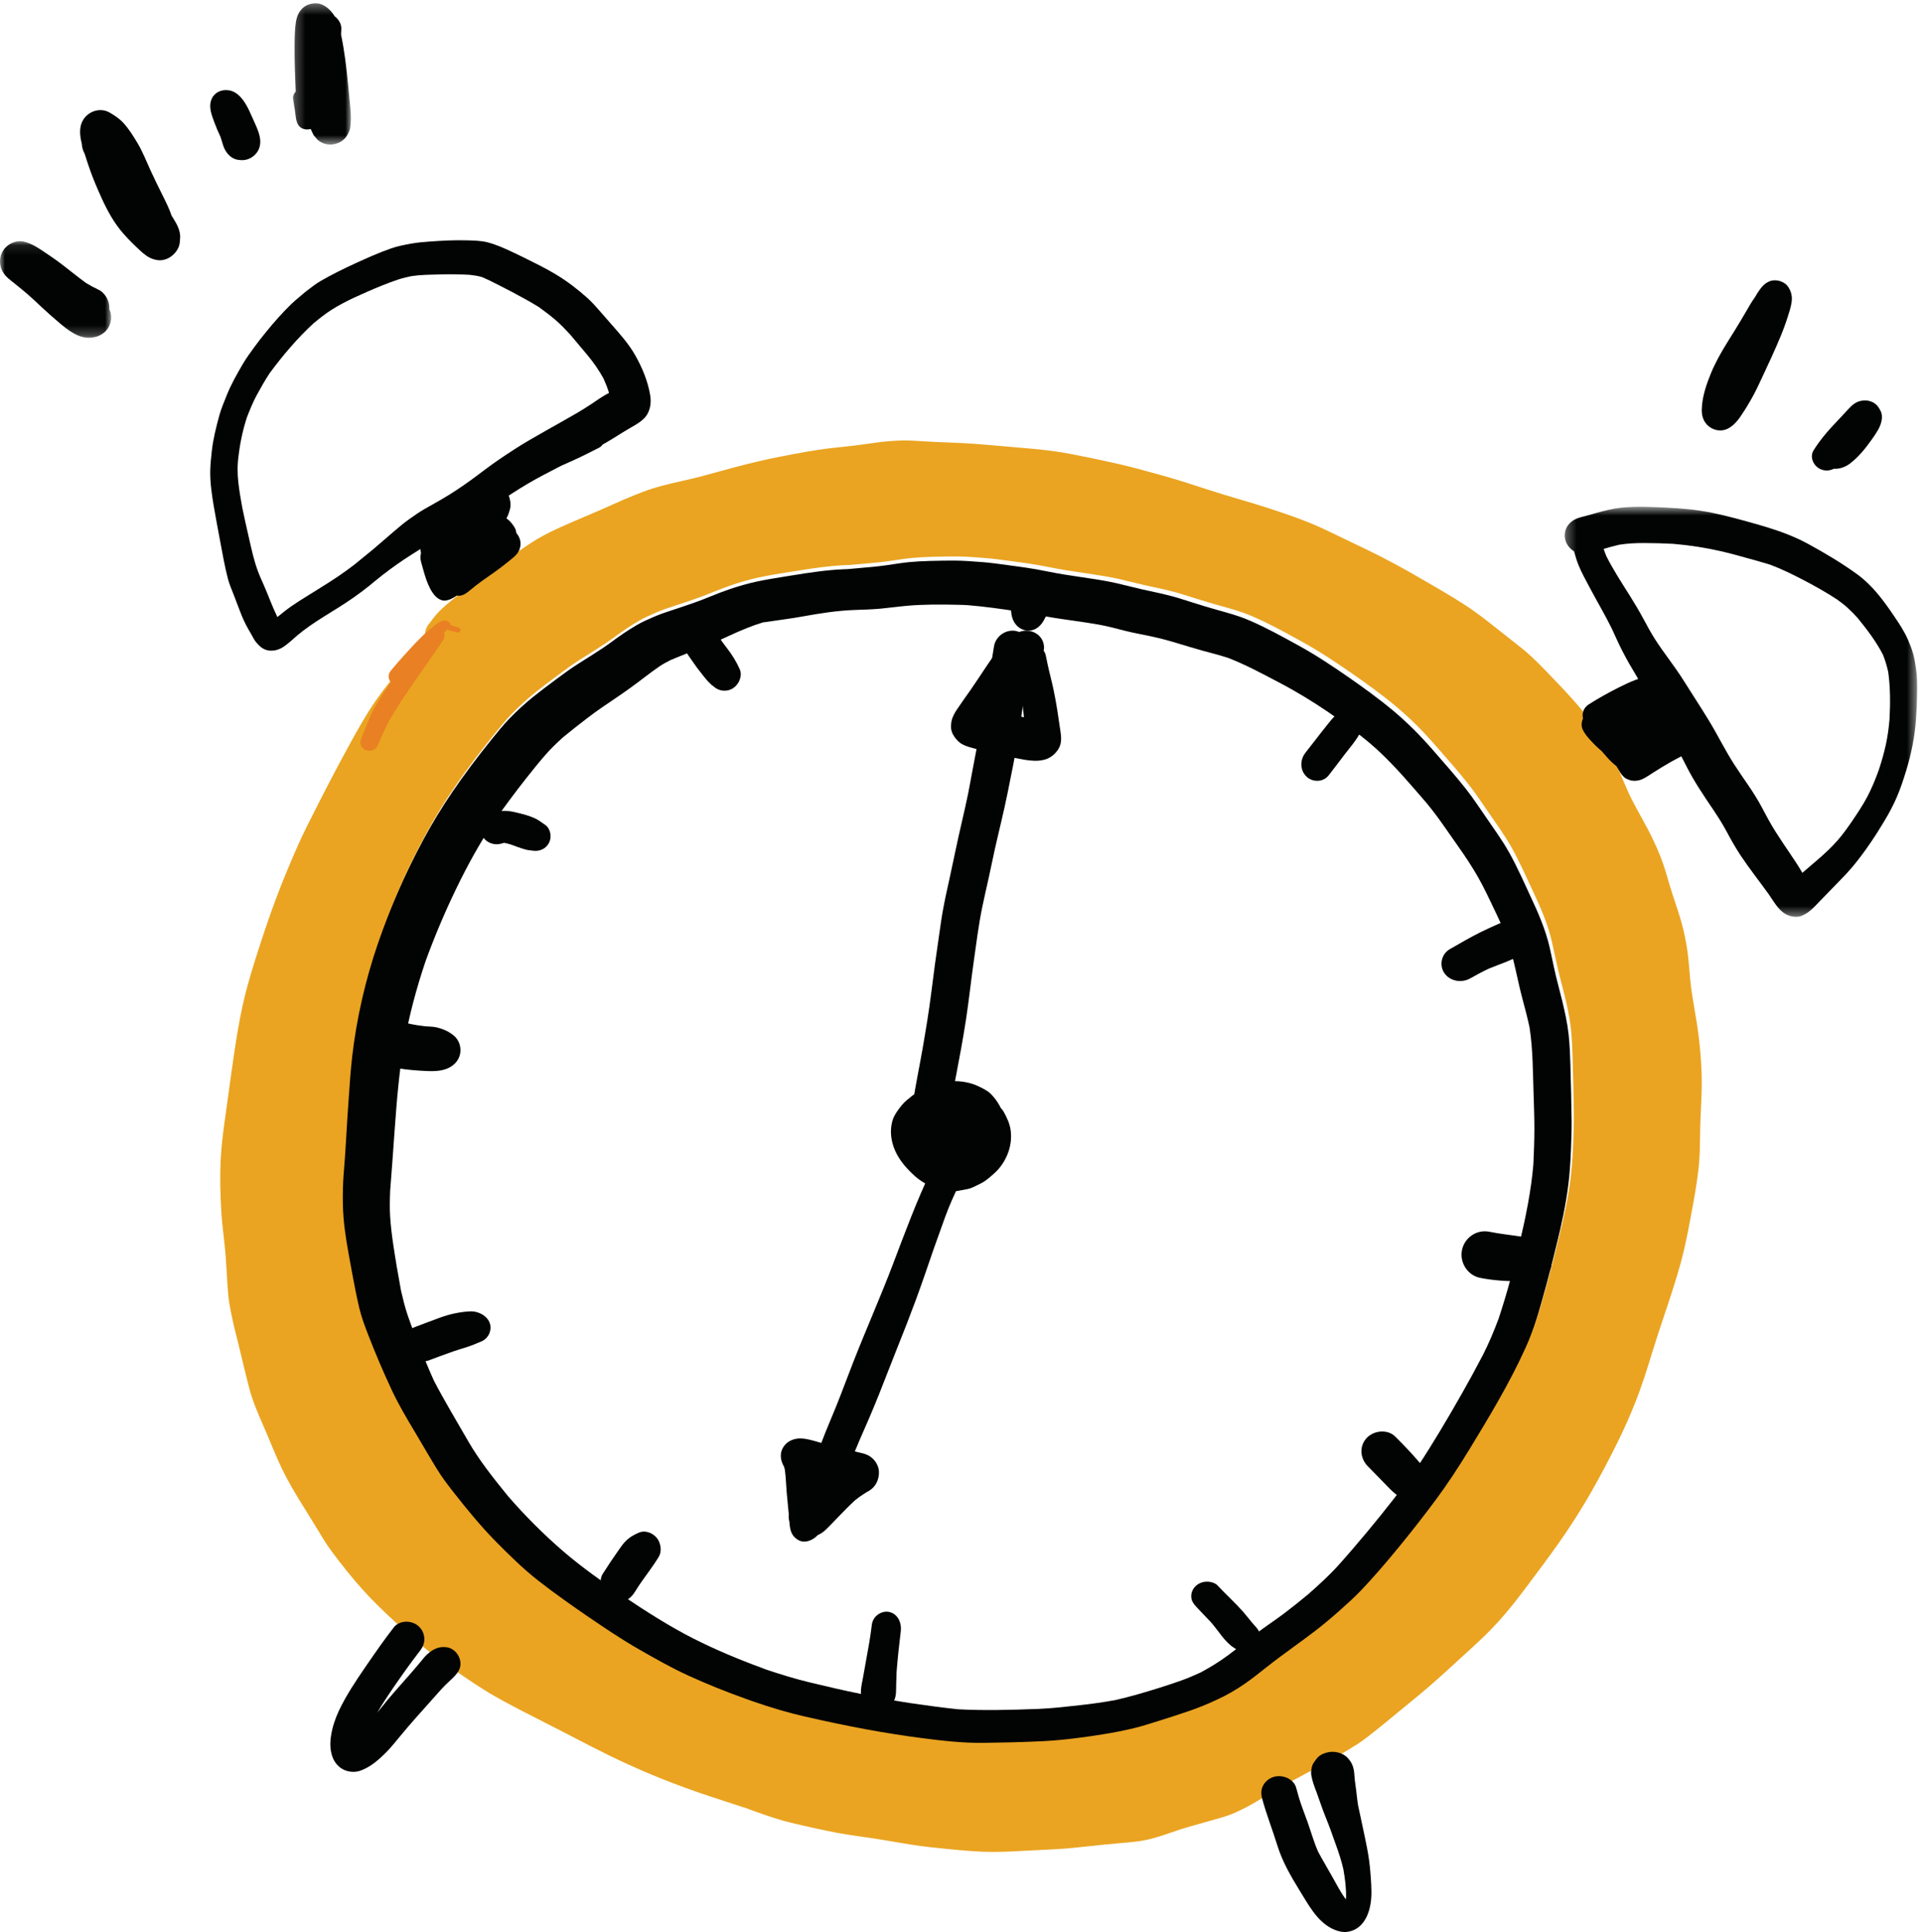 <?xml version="1.0" encoding="UTF-8"?>
<svg width="192px" height="193px" viewBox="0 0 192 193" version="1.1" xmlns="http://www.w3.org/2000/svg" xmlns:xlink="http://www.w3.org/1999/xlink">
    <!-- Generator: sketchtool 58 (101010) - https://sketch.com -->
    <title>D16B58DC-45AB-44AE-9E56-1876E8F1F4B5</title>
    <desc>Created with sketchtool.</desc>
    <defs>
        <polygon id="path-1" points="0.309 0.626 35.512 0.626 35.512 41.588 0.309 41.588"></polygon>
        <polygon id="path-3" points="0 0.093 11.102 0.093 11.102 9.746 0 9.746"></polygon>
        <polygon id="path-5" points="0.267 0.329 6.052 0.329 6.052 14.443 0.267 14.443"></polygon>
    </defs>
    <g id="Grid-Templates" stroke="none" stroke-width="1" fill="none" fill-rule="evenodd">
        <g id="Summer-Heat---Desktop" transform="translate(-528, -1135)">
            <g id="clock" transform="translate(528, 1135)">
                <path d="M69.243,163.671 C66.806,162.43 64.503,160.95 62.236,159.43 C60.215,158.029 58.188,156.616 56.318,155.013 C54.321,153.295 52.462,151.437 50.739,149.446 C49.301,147.676 47.872,145.893 46.737,143.912 C45.594,141.914 44.397,139.953 43.34,137.909 C42.717,136.523 42.147,135.12 41.584,133.71 C41.276,132.939 40.986,132.165 40.721,131.378 C40.452,130.583 40.257,129.776 40.066,128.958 C39.774,127.399 39.509,125.835 39.276,124.268 C39.142,123.366 39.037,122.468 38.976,121.558 C38.917,120.697 38.942,119.837 38.974,118.977 C39.133,116.979 39.276,114.979 39.417,112.978 C39.634,110.045 39.85,107.116 40.374,104.224 C40.878,101.419 41.609,98.695 42.517,96.004 C43.415,93.543 44.431,91.13 45.572,88.779 C46.68,86.48 47.917,84.235 49.326,82.111 C50.362,80.629 51.441,79.174 52.559,77.756 C53.167,76.988 53.776,76.227 54.415,75.488 C54.978,74.838 55.599,74.24 56.235,73.66 C57.023,73.012 57.826,72.383 58.636,71.761 C59.561,71.047 60.525,70.394 61.498,69.742 C62.494,69.075 63.458,68.371 64.411,67.639 C64.876,67.282 65.346,66.937 65.827,66.604 C66.197,66.349 66.592,66.136 66.99,65.937 C68.259,65.396 69.556,64.922 70.83,64.403 C72.117,63.878 73.355,63.234 74.648,62.726 C75.16,62.521 75.678,62.34 76.203,62.179 C77.51,61.977 78.825,61.829 80.127,61.591 C81.881,61.272 83.632,60.993 85.421,60.932 C86.271,60.903 87.121,60.877 87.97,60.802 C88.861,60.719 89.746,60.591 90.638,60.512 C92.308,60.365 94.008,60.379 95.684,60.415 C96.023,60.419 96.361,60.436 96.702,60.455 C98.379,60.596 100.051,60.83 101.717,61.086 C102.626,61.227 103.528,61.404 104.432,61.57 C105.374,61.747 106.32,61.873 107.266,62.009 C108.137,62.133 109.006,62.26 109.871,62.416 C110.727,62.574 111.563,62.807 112.407,63.019 C113.225,63.222 114.059,63.372 114.886,63.547 C115.786,63.737 116.667,63.969 117.547,64.235 C118.412,64.496 119.271,64.763 120.143,65.002 C120.982,65.226 121.825,65.449 122.655,65.708 C124.416,66.389 126.086,67.291 127.756,68.169 C129.462,69.059 131.1,70.059 132.693,71.14 C134.471,72.383 136.259,73.644 137.842,75.135 C139.511,76.706 140.993,78.467 142.494,80.203 C143.153,80.995 143.762,81.822 144.352,82.671 C144.982,83.578 145.623,84.478 146.248,85.389 C146.917,86.373 147.541,87.375 148.09,88.432 C148.586,89.384 149.035,90.368 149.504,91.337 C149.884,92.143 150.254,92.954 150.556,93.798 C150.906,94.768 151.147,95.763 151.378,96.765 C151.61,97.776 151.82,98.791 152.089,99.793 C152.344,100.736 152.591,101.677 152.795,102.627 C153.142,104.875 153.124,107.142 153.203,109.412 C153.242,110.552 153.279,111.691 153.279,112.831 C153.277,113.985 153.23,115.139 153.179,116.293 C152.954,118.966 152.413,121.579 151.8,124.184 C151.201,126.725 150.527,129.265 149.699,131.744 C149.231,132.989 148.723,134.218 148.11,135.402 C147.429,136.711 146.724,138.002 145.995,139.284 C144.611,141.721 143.18,144.134 141.643,146.479 C140.065,148.726 138.355,150.885 136.6,152.996 C135.659,154.12 134.716,155.229 133.739,156.321 C132.798,157.368 131.752,158.319 130.698,159.248 C129.9,159.916 129.09,160.559 128.258,161.191 C127.364,161.864 126.422,162.476 125.529,163.154 C124.591,163.867 123.673,164.61 122.727,165.317 C121.839,165.978 120.911,166.549 119.937,167.072 C119.322,167.352 118.703,167.623 118.067,167.853 C117.321,168.122 116.564,168.37 115.81,168.607 C114.345,169.066 112.877,169.501 111.386,169.836 C110.251,170.041 109.117,170.205 107.972,170.33 C106.56,170.487 105.141,170.656 103.72,170.713 C101.052,170.812 98.365,170.89 95.701,170.75 C94.076,170.578 92.459,170.353 90.846,170.119 C89.195,169.88 87.559,169.521 85.921,169.199 C84.244,168.866 82.585,168.465 80.922,168.071 C79.438,167.717 77.989,167.266 76.543,166.784 C74.053,165.87 71.612,164.871 69.243,163.671 M121.912,61.016 L121.799,60.988 C120.912,60.735 120.03,60.475 119.151,60.195 C118.24,59.9 117.415,59.635 116.552,59.427 C116.026,59.294 115.492,59.181 114.916,59.056 L114.037,58.862 C113.621,58.769 113.205,58.665 112.75,58.552 C112.352,58.45 111.949,58.351 111.543,58.26 C110.759,58.087 109.915,57.934 108.888,57.784 L107.789,57.618 C107.268,57.54 106.745,57.462 106.223,57.379 C105.683,57.292 105.15,57.188 104.613,57.081 C104.228,57.004 103.84,56.928 103.45,56.861 C102.803,56.745 102.147,56.656 101.493,56.565 L101.281,56.536 L100.899,56.487 L100.556,56.436 C99.788,56.334 98.996,56.224 98.217,56.159 C97.118,56.071 96.268,56.011 95.416,56.002 C94.641,55.995 93.864,56.012 93.093,56.031 L92.95,56.033 C92.125,56.055 91.428,56.096 90.755,56.16 C90.241,56.214 89.728,56.288 89.217,56.367 L88.942,56.411 L88.395,56.487 C87.6,56.595 86.785,56.669 85.956,56.737 L85.683,56.763 C85.354,56.791 85.024,56.819 84.69,56.852 C84.574,56.857 84.456,56.857 84.336,56.864 C82.564,56.933 80.818,57.21 79.129,57.48 L78.773,57.536 C77.505,57.737 76.521,57.901 75.535,58.11 C74.692,58.295 73.806,58.546 72.828,58.879 C72.221,59.085 71.625,59.323 71.028,59.56 L70.277,59.861 C69.47,60.175 68.656,60.451 67.822,60.73 L67.304,60.901 C66.638,61.117 65.948,61.343 65.288,61.632 C64.679,61.896 64.128,62.141 63.611,62.442 C63.172,62.693 62.755,62.964 62.335,63.242 C61.982,63.479 61.636,63.727 61.29,63.979 L61.201,64.045 C60.863,64.289 60.523,64.536 60.176,64.767 C59.579,65.164 58.97,65.546 58.312,65.961 L57.738,66.325 C56.973,66.807 56.246,67.347 55.51,67.895 C54.7,68.499 53.971,69.045 53.257,69.618 C52.412,70.302 51.605,71.041 50.857,71.818 C50.251,72.449 49.689,73.145 49.135,73.832 C46.18,77.494 44.011,80.673 42.315,83.833 C40.391,87.407 38.777,91.098 37.513,94.812 C36.244,98.533 35.376,102.354 34.94,106.166 C34.783,107.505 34.693,108.872 34.611,110.077 L34.54,111.07 C34.461,112.187 34.396,113.3 34.33,114.42 L34.215,116.27 L34.157,117.007 L34.149,117.139 C34.091,117.824 34.038,118.526 34.017,119.216 C33.983,120.411 34,121.408 34.077,122.351 C34.205,123.91 34.495,125.483 34.788,127.085 L34.931,127.863 C35.132,128.952 35.371,130.214 35.657,131.427 C35.874,132.322 36.198,133.189 36.567,134.144 C37.276,135.99 38.066,137.843 38.916,139.658 C39.597,141.121 40.439,142.527 41.177,143.768 L41.92,145.029 C42.408,145.87 42.901,146.713 43.41,147.544 C43.928,148.395 44.559,149.215 45.16,149.983 C46.403,151.563 47.755,153.236 49.249,154.764 C50.625,156.159 51.99,157.512 53.499,158.705 C55.238,160.067 56.994,161.3 58.634,162.429 C60.194,163.491 61.809,164.594 63.567,165.601 C65.106,166.49 66.848,167.49 68.607,168.288 C70.356,169.089 72.235,169.849 74.189,170.551 L74.875,170.798 C76.804,171.475 78.527,171.983 80.146,172.35 C82.34,172.856 84.341,173.275 86.264,173.632 C88.232,173.998 90.072,174.29 91.888,174.522 C93.751,174.767 95.918,175.029 98.051,174.997 C99.682,174.973 101.828,174.934 104.001,174.828 C106.124,174.717 108.264,174.408 109.891,174.151 C110.98,173.979 112.037,173.767 113.034,173.526 C113.85,173.324 114.671,173.062 115.467,172.811 L115.545,172.785 L115.858,172.686 C116.776,172.394 117.693,172.103 118.603,171.782 C119.483,171.481 120.375,171.113 121.333,170.668 C122.3,170.224 123.22,169.694 124.137,169.053 C124.819,168.585 125.481,168.056 126.159,167.517 L126.293,167.41 C127.197,166.689 128.143,165.995 129.07,165.319 C129.732,164.832 130.394,164.346 131.047,163.85 C131.844,163.236 132.673,162.548 133.584,161.737 C134.239,161.15 135.057,160.419 135.769,159.669 C136.936,158.434 138.107,157.08 139.577,155.281 C140.85,153.722 142.082,152.136 143.241,150.568 C144.303,149.123 145.383,147.496 146.554,145.571 C148.423,142.489 150.544,138.991 152.177,135.352 C153.03,133.472 153.608,131.481 154.128,129.603 C154.597,127.936 155.067,126.125 155.561,124.067 C155.918,122.62 156.417,120.447 156.677,118.3 C156.791,117.343 156.869,116.332 156.926,115.016 L156.935,114.802 L156.94,114.658 C156.97,113.811 157.004,112.934 157,112.073 C156.98,110.209 156.928,108.311 156.876,106.404 L156.874,106.298 C156.847,105.407 156.809,104.368 156.696,103.307 C156.57,102.171 156.313,101.05 156.085,100.087 C156.005,99.76 155.918,99.429 155.835,99.1 L155.772,98.852 L155.716,98.632 C155.613,98.242 155.513,97.851 155.421,97.456 C155.297,96.931 155.184,96.407 155.073,95.88 C154.992,95.492 154.909,95.104 154.822,94.715 C154.4,92.848 153.632,91.124 152.882,89.523 L152.397,88.471 C151.733,87.039 151.049,85.558 150.183,84.201 C149.771,83.551 149.333,82.92 148.893,82.288 L148.637,81.916 L148.109,81.148 C147.759,80.636 147.409,80.123 147.051,79.624 C146.112,78.332 145.046,77.111 144.018,75.932 L143.241,75.039 C141.894,73.483 140.567,72.16 139.182,71.002 C137.688,69.753 136.086,68.609 134.716,67.655 C133.173,66.587 131.506,65.466 129.765,64.511 L129.488,64.358 C127.972,63.523 126.404,62.661 124.789,61.969 C124.503,61.844 124.213,61.731 123.919,61.629 C123.234,61.389 122.501,61.181 121.912,61.016" id="Fill-1" fill="#020303"></path>
                <path d="M94.457,108.064 C93.965,108.135 93.502,108.225 93.039,108.397 C92.574,108.571 92.128,108.8 91.708,109.052 C91.307,109.295 90.95,109.6 90.593,109.894 C90.236,110.191 89.973,110.522 89.71,110.894 C89.455,111.256 89.246,111.585 89.133,112.017 C88.873,113.004 89.008,114.016 89.419,114.947 C89.854,115.944 90.596,116.768 91.416,117.51 C91.808,117.864 92.268,118.13 92.717,118.407 C93.133,118.664 93.652,118.767 94.117,118.91 C94.256,118.926 94.393,118.939 94.53,118.955 C94.885,119.004 95.241,119.013 95.596,118.981 C95.945,118.921 96.291,118.856 96.635,118.787 C97.102,118.696 97.535,118.428 97.955,118.233 C98.363,118.042 98.749,117.715 99.076,117.431 C99.338,117.206 99.572,116.993 99.791,116.731 C100.671,115.689 101.128,114.314 100.969,112.984 C100.883,112.277 100.627,111.724 100.285,111.099 C100.201,110.941 100.085,110.796 99.957,110.657 C99.93,110.591 99.898,110.525 99.863,110.462 C99.616,110.016 99.336,109.64 98.973,109.268 C98.652,108.944 98.164,108.716 97.747,108.515 C97.561,108.424 97.366,108.347 97.166,108.282 C96.306,107.999 95.339,107.935 94.457,108.064" id="Fill-3" fill="#020303"></path>
                <path d="M101.504,63.037 C100.525,62.83 99.466,63.517 99.296,64.575 C98.653,68.511 98.024,72.45 97.259,76.362 C97.074,77.311 96.913,78.266 96.725,79.215 C96.528,80.19 96.302,81.163 96.079,82.132 C95.64,84.01 95.262,85.895 94.851,87.779 C94.641,88.733 94.424,89.688 94.246,90.65 C94.068,91.578 93.942,92.518 93.807,93.455 C93.53,95.339 93.266,97.226 93.035,99.117 C92.798,101.04 92.476,102.943 92.146,104.849 C91.83,106.665 91.442,108.471 91.175,110.298 C91.039,111.207 90.78,112.378 91.371,113.174 C91.668,113.572 91.994,113.863 92.48,113.965 C93.048,114.087 93.725,113.888 94.101,113.407 C94.763,112.568 94.763,111.389 94.938,110.36 C95.099,109.432 95.3,108.513 95.48,107.593 C95.843,105.703 96.195,103.809 96.491,101.905 C96.784,99.992 96.989,98.059 97.26,96.142 C97.52,94.306 97.747,92.454 98.119,90.639 C98.318,89.664 98.547,88.692 98.763,87.72 C98.969,86.785 99.157,85.847 99.363,84.912 C99.788,83.009 100.271,81.121 100.657,79.204 C101.045,77.271 101.451,75.331 101.754,73.379 C102.052,71.481 102.31,69.576 102.604,67.676 C102.721,66.902 102.845,66.126 102.972,65.354 C103.128,64.385 102.626,63.429 101.753,63.108 C101.672,63.078 101.59,63.056 101.504,63.037" id="Fill-5" fill="#020303"></path>
                <path d="M93.058,116.857 C91.574,119.929 90.4,123.141 89.187,126.327 C87.944,129.589 86.527,132.779 85.254,136.025 C84.677,137.494 84.137,138.976 83.549,140.436 C83.052,141.672 82.513,142.893 82.046,144.143 C81.583,144.009 81.121,143.866 80.648,143.772 C80.328,143.709 79.985,143.669 79.661,143.711 C79.036,143.787 78.466,144.116 78.172,144.699 C77.888,145.262 77.981,145.865 78.261,146.403 C78.281,146.442 78.301,146.479 78.323,146.515 C78.352,146.613 78.378,146.711 78.401,146.811 C78.504,147.536 78.521,148.269 78.579,148.999 C78.639,149.759 78.73,150.521 78.797,151.282 C78.771,151.524 78.788,151.772 78.856,152.02 C78.866,152.15 78.878,152.281 78.894,152.41 C78.966,153.032 79.168,153.502 79.724,153.831 C80.358,154.21 81.136,153.897 81.61,153.428 C81.635,153.403 81.66,153.376 81.685,153.35 C81.836,153.286 81.986,153.206 82.131,153.106 C82.4,152.919 82.659,152.656 82.894,152.417 C83.165,152.138 83.428,151.856 83.697,151.577 C84.263,150.994 84.826,150.41 85.424,149.863 C85.711,149.634 86.005,149.419 86.316,149.222 C86.469,149.121 86.63,149.032 86.789,148.94 C87.477,148.543 87.818,147.822 87.804,147.043 C87.793,146.347 87.32,145.68 86.713,145.374 C86.383,145.205 86.021,145.145 85.668,145.06 C85.578,145.037 85.487,145.013 85.397,144.989 C85.539,144.637 85.683,144.286 85.836,143.939 C86.522,142.374 87.205,140.817 87.833,139.229 C88.454,137.671 89.05,136.103 89.673,134.546 C90.303,132.983 90.915,131.411 91.497,129.832 C92.119,128.15 92.692,126.451 93.274,124.758 C93.65,123.687 94.034,122.618 94.423,121.552 C94.832,120.432 95.32,119.349 95.84,118.275 C96.212,117.504 95.917,116.556 95.151,116.163 C95.092,116.134 95.032,116.108 94.972,116.086 C94.254,115.834 93.401,116.149 93.058,116.857" id="Fill-7" fill="#020303"></path>
                <path d="M100.368,70.55 C100.828,69.762 101.274,68.967 101.749,68.19 C101.791,68.36 101.83,68.53 101.867,68.7 C102.049,69.67 102.2,70.661 102.288,71.654 C101.804,71.535 101.314,71.435 100.824,71.334 C100.552,71.281 100.277,71.227 100.003,71.176 C100.124,70.967 100.245,70.759 100.368,70.55 M104.672,66.452 C104.687,66.522 104.7,66.591 104.713,66.661 C104.699,66.591 104.686,66.522 104.672,66.452 M101.55,63.263 C100.736,63.743 100.122,64.37 99.57,65.101 C99.223,65.563 98.893,66.037 98.571,66.516 C98.036,67.314 97.516,68.122 96.963,68.912 C96.499,69.575 96.019,70.231 95.572,70.91 C95.464,71.076 95.357,71.244 95.272,71.424 C95.067,71.839 95.009,72.128 95,72.58 C94.988,73.163 95.338,73.686 95.756,74.081 C96.144,74.446 96.734,74.614 97.238,74.745 C97.436,74.799 97.636,74.849 97.836,74.898 C98.278,75.004 98.72,75.109 99.165,75.214 C100.01,75.42 100.859,75.618 101.713,75.778 C102.101,75.849 102.489,75.933 102.88,75.965 C103.427,76.014 103.734,76.025 104.265,75.907 C104.899,75.763 105.409,75.342 105.733,74.82 C106.063,74.286 106.028,73.665 105.939,73.081 C105.874,72.66 105.809,72.242 105.749,71.822 C105.611,70.822 105.44,69.828 105.23,68.835 C105.06,68.022 104.834,67.218 104.662,66.401 C104.599,66.077 104.53,65.755 104.458,65.43 C104.424,65.279 104.354,65.139 104.26,65.014 C104.344,64.593 104.269,64.141 104.014,63.767 C103.794,63.442 103.475,63.215 103.118,63.096 C102.613,62.929 102.033,62.977 101.55,63.263" id="Fill-9" fill="#020303"></path>
                <path d="M101.469,59.097 C101.084,59.945 100.833,60.815 101.132,61.743 C101.327,62.36 101.805,62.832 102.406,62.962 C103.184,63.134 103.863,62.702 104.255,61.997 C104.451,61.642 104.639,61.291 104.807,60.914 C105.255,59.927 104.901,58.712 103.983,58.211 C103.911,58.172 103.838,58.138 103.763,58.111 C102.902,57.787 101.88,58.189 101.469,59.097" id="Fill-11" fill="#020303"></path>
                <path d="M43.646,102.639 C43.281,102.547 42.869,102.561 42.495,102.526 C41.625,102.444 40.777,102.25 39.929,102.057 C38.637,101.76 37.305,102.664 37.049,103.851 C36.777,105.109 37.67,106.254 38.962,106.55 C39.962,106.782 40.941,106.89 41.968,106.953 C42.802,107.004 43.743,107.074 44.539,106.795 C45.259,106.541 45.805,106.016 45.959,105.297 C46.103,104.633 45.865,103.87 45.304,103.427 C44.893,103.1 44.524,102.913 44.068,102.762 C43.936,102.72 43.796,102.679 43.646,102.639" id="Fill-13" fill="#020303"></path>
                <path d="M152.294,123.58 C151.117,123.391 149.935,123.281 148.764,123.044 C147.53,122.797 146.296,123.622 146.044,124.884 C145.796,126.135 146.617,127.404 147.851,127.652 C149.207,127.927 150.555,127.995 151.936,127.989 C152.236,127.988 152.537,127.99 152.838,127.999 C153.119,128.007 153.333,127.96 153.628,127.891 C154.252,127.753 154.892,127.102 154.965,126.464 C155.005,126.09 155.044,125.678 154.879,125.324 C154.77,124.983 154.582,124.693 154.322,124.449 C154.309,124.429 154.293,124.413 154.273,124.396 C154.12,124.217 153.889,124.114 153.695,123.98 C153.583,123.906 153.455,123.846 153.321,123.799 C152.992,123.682 152.616,123.63 152.294,123.58" id="Fill-15" fill="#020303"></path>
                <path d="M88.832,161.029 C88.083,160.863 87.2,161.422 87.093,162.303 C86.948,163.515 86.736,164.705 86.512,165.902 C86.402,166.478 86.308,167.058 86.202,167.632 C86.084,168.3 85.872,169.03 86.104,169.693 C86.328,170.334 86.771,170.823 87.399,170.962 C87.695,171.028 87.987,171.007 88.274,170.904 C88.745,170.733 89.012,170.399 89.272,169.957 C89.572,169.457 89.507,168.768 89.527,168.195 C89.541,167.797 89.548,167.396 89.567,166.994 C89.669,165.641 89.822,164.293 89.984,162.946 C90.081,162.142 89.727,161.357 89.03,161.089 C88.967,161.064 88.901,161.045 88.832,161.029" id="Fill-17" fill="#020303"></path>
                <path d="M46.896,131.004 C45.866,131.063 44.907,131.285 43.967,131.623 C43.133,131.923 42.31,132.247 41.48,132.556 C40.937,132.758 40.511,132.981 40.232,133.434 C39.973,133.849 39.929,134.337 40.108,134.778 C40.286,135.221 40.673,135.59 41.181,135.8 C41.64,135.992 42.331,136.084 42.821,135.901 C43.633,135.597 44.444,135.293 45.265,135.005 C45.646,134.87 46.038,134.755 46.424,134.636 C47.001,134.463 47.553,134.235 48.095,134 C48.879,133.66 49.166,132.775 48.907,132.122 C48.714,131.636 48.236,131.253 47.661,131.088 C47.419,131.019 47.159,130.988 46.896,131.004" id="Fill-19" fill="#020303"></path>
                <path d="M63.828,153.101 C63.281,153.337 62.884,153.558 62.459,153.996 C62.21,154.248 62.012,154.548 61.806,154.839 C61.251,155.624 60.714,156.424 60.201,157.238 C59.95,157.637 59.957,158.259 60.096,158.691 C60.246,159.169 60.577,159.57 61.007,159.795 C61.437,160.021 61.945,160.064 62.404,159.905 C62.903,159.734 63.187,159.399 63.465,158.957 C63.595,158.75 63.727,158.544 63.859,158.338 C64.508,157.39 65.22,156.493 65.815,155.505 C66.116,155.006 66.023,154.271 65.729,153.798 C65.532,153.48 65.21,153.226 64.85,153.095 C64.518,152.974 64.154,152.961 63.828,153.101" id="Fill-21" fill="#020303"></path>
                <path d="M120.476,158.003 C120.07,158.026 119.682,158.196 119.406,158.475 C119.127,158.762 118.976,159.15 119.003,159.539 C119.029,159.952 119.236,160.221 119.515,160.525 C119.988,161.036 120.479,161.537 120.959,162.045 C121.345,162.483 121.677,162.95 122.035,163.41 C122.564,164.079 123.315,164.885 124.272,164.987 C124.782,165.039 125.259,164.941 125.618,164.578 C125.94,164.252 126.113,163.7 125.918,163.277 C125.818,163.054 125.712,162.832 125.553,162.64 C125.398,162.452 125.234,162.276 125.073,162.088 C124.765,161.73 124.485,161.352 124.171,160.994 C123.367,160.086 122.453,159.27 121.626,158.378 C121.506,158.246 121.329,158.151 121.137,158.089 C120.917,158.018 120.676,157.99 120.476,158.003" id="Fill-23" fill="#020303"></path>
                <path d="M141.406,149.989 C141.427,149.986 141.446,149.982 141.467,149.981 C141.563,149.965 141.655,149.947 141.743,149.926 C141.63,149.947 141.518,149.97 141.406,149.989 M136.518,143.656 C135.743,144.502 135.878,145.715 136.656,146.494 C137.379,147.216 138.083,147.955 138.794,148.683 C139.16,149.057 139.516,149.351 139.958,149.645 C140.174,149.786 140.507,149.921 140.734,149.959 C141.147,150.032 141.372,149.999 141.743,149.926 C142.064,149.848 142.343,149.715 142.589,149.451 C142.943,149.062 143.042,148.601 142.982,148.12 L143,148.21 C142.992,148.162 142.984,148.114 142.976,148.065 C142.965,147.994 142.951,147.922 142.933,147.849 C142.928,147.827 142.924,147.809 142.918,147.791 C142.924,147.823 142.93,147.856 142.937,147.888 C142.849,147.529 142.702,147.207 142.463,146.896 C142.245,146.616 142.012,146.345 141.781,146.074 C141.023,145.182 140.222,144.349 139.393,143.52 C139.202,143.328 138.972,143.191 138.727,143.106 C137.974,142.848 137.058,143.071 136.518,143.656" id="Fill-25" fill="#020303"></path>
                <path d="M147.343,96.024 C147.218,96.066 147.112,96.156 147.053,96.273 C146.994,96.393 146.984,96.53 147.025,96.657 C147.061,96.768 147.157,96.907 147.274,96.948 C147.406,96.994 147.518,97.023 147.657,96.977 C147.781,96.935 147.888,96.844 147.947,96.726 C148.006,96.607 148.016,96.47 147.975,96.343 C147.939,96.232 147.842,96.093 147.726,96.053 C147.594,96.006 147.481,95.977 147.343,96.024" id="Fill-27" fill="#020303"></path>
                <path d="M151.527,92.046 C151.253,92.017 150.971,91.977 150.696,92.016 C150.339,92.07 150.07,92.133 149.756,92.267 C149.137,92.535 148.524,92.813 147.924,93.11 C146.872,93.631 145.864,94.229 144.847,94.806 C143.975,95.298 143.752,96.435 144.291,97.216 C144.857,98.031 146.006,98.223 146.877,97.734 C147.482,97.392 148.092,97.06 148.723,96.763 C149.283,96.533 149.854,96.328 150.417,96.103 C150.846,95.931 151.268,95.742 151.68,95.532 C152.002,95.368 152.269,95.118 152.523,94.877 C152.98,94.449 153.107,93.752 152.911,93.191 C152.747,92.73 152.322,92.273 151.808,92.106 C151.717,92.076 151.623,92.056 151.527,92.046" id="Fill-29" fill="#020303"></path>
                <path d="M133.726,71.243 C133.332,71.483 133.041,71.848 132.748,72.207 C132.505,72.509 132.262,72.814 132.023,73.117 C131.48,73.812 130.944,74.513 130.398,75.208 C129.85,75.908 129.852,76.94 130.506,77.572 C131.119,78.165 132.179,78.156 132.726,77.456 C133.261,76.778 133.776,76.082 134.299,75.398 C134.825,74.707 135.425,74.043 135.839,73.266 C136.157,72.664 135.982,71.851 135.513,71.399 C135.363,71.254 135.196,71.15 135.02,71.084 C134.6,70.928 134.13,70.993 133.726,71.243" id="Fill-31" fill="#020303"></path>
                <path d="M68.809,62.283 C68.017,62.801 67.738,63.953 68.283,64.758 C68.722,65.408 69.157,66.059 69.622,66.692 C69.832,66.974 70.047,67.25 70.267,67.522 C70.578,67.913 70.886,68.293 71.296,68.578 C71.513,68.778 71.768,68.909 72.058,68.968 C72.465,69.052 72.896,68.97 73.246,68.74 C73.808,68.373 74.19,67.525 73.901,66.866 C73.555,66.081 73.133,65.41 72.611,64.734 C72.131,64.116 71.691,63.466 71.252,62.816 C71.022,62.475 70.697,62.229 70.336,62.102 C69.844,61.927 69.285,61.971 68.809,62.283" id="Fill-33" fill="#020303"></path>
                <path d="M52.232,81.328 C51.913,81.242 51.589,81.169 51.266,81.097 C50.882,81.014 50.481,80.979 50.09,81.012 C49.759,81.039 49.417,81.143 49.097,81.237 C48.262,81.482 47.811,82.441 48.076,83.248 C48.355,84.094 49.261,84.513 50.099,84.268 C50.188,84.241 50.275,84.216 50.363,84.194 C50.596,84.237 50.822,84.302 51.048,84.369 C51.256,84.446 51.465,84.525 51.673,84.6 C51.949,84.699 52.22,84.789 52.501,84.867 C52.735,84.931 52.985,84.944 53.223,84.979 C53.882,85.081 54.53,84.807 54.841,84.2 C54.959,83.96 55.014,83.71 54.997,83.446 C54.978,83.098 54.808,82.655 54.513,82.441 C54.148,82.179 53.792,81.911 53.381,81.72 C53.226,81.652 53.064,81.588 52.899,81.531 C52.679,81.454 52.453,81.388 52.232,81.328" id="Fill-35" fill="#020303"></path>
                <path d="M48.614,48 C47.672,48.019 46.939,48.809 46.235,49.387 C45.51,49.98 44.802,50.587 44.108,51.222 C43.103,52.147 41.915,53.289 42.005,54.856 C42.061,55.885 42.701,56.79 43.57,57.186 C43.886,57.333 44.177,57.534 44.468,57.727 C45.431,58.37 46.761,57.801 47.294,56.807 C47.314,56.794 47.335,56.781 47.356,56.768 C47.731,56.524 48.059,56.136 48.383,55.812 C48.523,55.669 48.657,55.521 48.793,55.372 C49.157,55.128 49.42,54.779 49.67,54.356 C49.675,54.351 49.677,54.343 49.678,54.341 C49.927,53.919 49.991,53.346 49.911,52.81 C49.939,52.768 49.969,52.727 49.998,52.685 C50.101,52.543 50.202,52.4 50.299,52.251 C50.649,51.739 50.761,51.509 50.938,50.895 C51.104,50.325 50.914,49.583 50.625,49.102 C50.349,48.638 49.956,48.32 49.504,48.15 C49.225,48.044 48.924,47.995 48.614,48" id="Fill-37" fill="#020303"></path>
                <path d="M75.112,169.923 L74.426,169.677 C72.473,168.978 70.594,168.219 68.846,167.423 C67.087,166.627 65.344,165.628 63.806,164.747 C62.049,163.742 60.434,162.645 58.873,161.584 C57.234,160.461 55.477,159.234 53.74,157.875 C52.229,156.69 50.868,155.343 49.492,153.951 C47.998,152.431 46.644,150.765 45.403,149.191 C44.801,148.426 44.169,147.607 43.652,146.76 C43.142,145.933 42.65,145.095 42.16,144.258 L41.418,143.002 C40.679,141.765 39.841,140.364 39.157,138.907 C38.309,137.099 37.518,135.252 36.81,133.417 C36.44,132.464 36.116,131.602 35.901,130.708 C35.613,129.5 35.375,128.244 35.175,127.16 L35.033,126.384 C34.738,124.79 34.448,123.223 34.321,121.671 C34.245,120.732 34.227,119.74 34.262,118.55 C34.28,117.862 34.336,117.16 34.391,116.479 L34.402,116.35 L34.459,115.615 L34.575,113.775 C34.64,112.658 34.706,111.547 34.785,110.437 L34.855,109.447 C34.936,108.245 35.027,106.883 35.181,105.551 C35.62,101.754 36.486,97.948 37.755,94.242 C39.018,90.546 40.633,86.867 42.555,83.31 C44.252,80.161 46.42,76.996 49.378,73.349 C49.93,72.664 50.493,71.97 51.098,71.342 C51.847,70.568 52.655,69.831 53.498,69.153 C54.212,68.582 54.94,68.038 55.751,67.435 C56.487,66.889 57.213,66.351 57.978,65.869 L58.553,65.508 C59.209,65.096 59.819,64.714 60.416,64.318 C60.765,64.089 61.103,63.844 61.439,63.601 L61.53,63.535 C61.875,63.284 62.223,63.034 62.575,62.8 C62.995,62.524 63.412,62.252 63.85,62.002 C64.369,61.704 64.916,61.461 65.527,61.196 C66.187,60.908 66.875,60.685 67.541,60.469 L68.059,60.299 C68.893,60.021 69.708,59.745 70.514,59.433 L71.266,59.133 C71.862,58.897 72.459,58.661 73.064,58.456 C74.042,58.125 74.928,57.874 75.773,57.69 C76.756,57.48 77.741,57.316 79.01,57.118 L79.367,57.062 C81.054,56.794 82.8,56.517 84.571,56.449 C84.69,56.442 84.808,56.439 84.928,56.436 C85.26,56.403 85.588,56.375 85.918,56.347 L86.192,56.324 C87.023,56.254 87.835,56.182 88.631,56.074 L89.178,55.996 L89.453,55.955 C89.963,55.877 90.476,55.801 90.991,55.748 C91.663,55.683 92.36,55.643 93.184,55.622 L93.327,55.62 C94.098,55.601 94.875,55.584 95.65,55.59 C96.503,55.599 97.353,55.657 98.449,55.748 C99.23,55.812 100.022,55.92 100.787,56.023 L101.135,56.072 L101.514,56.121 L101.727,56.15 C102.382,56.24 103.036,56.331 103.686,56.444 C104.075,56.511 104.461,56.587 104.849,56.663 C105.384,56.77 105.918,56.873 106.457,56.961 C106.982,57.042 107.502,57.12 108.025,57.199 L109.123,57.364 C110.148,57.516 110.992,57.667 111.777,57.838 C112.181,57.929 112.584,58.029 112.983,58.128 C113.438,58.241 113.854,58.344 114.269,58.437 L115.15,58.631 C115.725,58.756 116.258,58.87 116.785,59 C117.644,59.209 118.47,59.469 119.382,59.765 C120.261,60.044 121.143,60.303 122.032,60.553 L122.143,60.582 C122.732,60.747 123.466,60.953 124.149,61.193 C124.443,61.295 124.733,61.407 125.019,61.531 C126.635,62.219 128.201,63.079 129.717,63.91 L129.994,64.063 C131.735,65.016 133.403,66.132 134.945,67.197 C136.315,68.147 137.917,69.286 139.41,70.53 C140.796,71.684 142.123,72.999 143.468,74.551 L144.244,75.439 C145.275,76.614 146.339,77.829 147.278,79.116 C147.638,79.614 147.987,80.124 148.337,80.634 L148.865,81.4 L149.121,81.771 C149.562,82.4 149.998,83.028 150.41,83.676 C151.275,85.025 151.96,86.5 152.623,87.927 L153.11,88.975 C153.859,90.571 154.626,92.284 155.046,94.147 C155.133,94.534 155.216,94.921 155.298,95.307 C155.41,95.832 155.523,96.354 155.646,96.877 C155.737,97.268 155.838,97.659 155.94,98.05 L155.996,98.267 L156.06,98.513 C156.146,98.842 156.23,99.171 156.31,99.499 C156.539,100.457 156.794,101.572 156.92,102.703 C157.035,103.761 157.073,104.796 157.099,105.683 L157.1,105.787 C157.154,107.688 157.205,109.576 157.224,111.435 C157.229,112.292 157.197,113.165 157.164,114.01 L157.16,114.152 L157.151,114.363 C157.093,115.675 157.017,116.684 156.902,117.635 C156.644,119.774 156.142,121.939 155.787,123.38 C155.293,125.43 154.824,127.233 154.356,128.894 C153.834,130.764 153.255,132.747 152.406,134.62 C150.769,138.245 148.651,141.725 146.781,144.796 C145.611,146.714 144.531,148.334 143.467,149.773 C142.31,151.334 141.077,152.914 139.804,154.468 C138.337,156.261 137.163,157.608 135.997,158.836 C135.286,159.586 134.47,160.312 133.813,160.896 C132.902,161.703 132.072,162.392 131.276,162.999 C130.624,163.495 129.963,163.979 129.3,164.462 C128.373,165.139 127.427,165.827 126.523,166.546 L126.388,166.651 C125.711,167.191 125.049,167.716 124.368,168.186 C123.449,168.823 122.532,169.349 121.563,169.792 C120.606,170.237 119.714,170.6 118.837,170.903 C117.926,171.22 117.008,171.512 116.091,171.802 L115.778,171.902 L115.698,171.927 C114.905,172.178 114.084,172.437 113.264,172.639 C112.268,172.879 111.211,173.088 110.123,173.26 C108.496,173.516 106.357,173.823 104.235,173.934 C102.063,174.042 99.916,174.081 98.286,174.104 C96.152,174.133 93.986,173.875 92.125,173.632 C90.306,173.399 88.467,173.11 86.499,172.746 C84.577,172.39 82.577,171.972 80.382,171.468 C78.764,171.101 77.041,170.596 75.112,169.922 L75.112,169.923 Z M128.541,51.377 C127.475,51.005 126.363,50.644 125.236,50.302 L123.829,49.883 C122.738,49.56 121.647,49.236 120.567,48.881 C118.991,48.365 117.569,47.903 116.115,47.5 L115.744,47.398 C114.397,47.025 113.005,46.638 111.623,46.325 C110.096,45.98 108.526,45.652 106.956,45.349 C105.262,45.024 103.585,44.863 102.314,44.759 C101.657,44.705 101.001,44.647 100.347,44.588 C99.233,44.489 98.12,44.39 97.006,44.313 C96.216,44.261 95.427,44.23 94.636,44.199 C93.876,44.169 93.117,44.139 92.357,44.09 L92.037,44.07 C91.401,44.03 90.745,43.987 90.101,44.003 C89.264,44.028 88.483,44.089 87.711,44.191 L86.787,44.319 C86.34,44.382 85.892,44.445 85.443,44.5 C84.975,44.557 84.506,44.607 84.037,44.657 L83.099,44.758 C81.358,44.953 79.615,45.292 77.927,45.621 C76.549,45.887 75.071,46.232 73.257,46.713 C72.756,46.846 72.257,46.984 71.757,47.123 C70.792,47.392 69.793,47.669 68.796,47.894 L68.281,48.012 C66.928,48.318 65.529,48.635 64.207,49.14 C62.854,49.654 61.512,50.254 60.213,50.836 C59.565,51.125 58.919,51.399 58.272,51.673 C57.551,51.98 56.828,52.286 56.115,52.608 C55.373,52.943 54.506,53.351 53.697,53.832 C53.162,54.147 52.641,54.502 52.135,54.847 L51.823,55.06 C50.798,55.748 49.786,56.487 48.807,57.201 L48.026,57.77 C46.737,58.705 45.409,59.668 44.204,60.756 C43.756,61.161 43.357,61.625 42.908,62.261 L42.893,62.279 C42.69,62.504 42.557,62.767 42.495,63.061 C42.429,63.403 42.469,63.752 42.611,64.069 C41.785,64.857 41.055,65.622 40.38,66.396 C39.242,67.701 38.302,68.891 37.507,70.036 C36.589,71.362 35.793,72.779 34.992,74.236 C34.202,75.672 33.491,77.004 32.815,78.311 C32.087,79.723 31.362,81.14 30.65,82.565 C29.951,83.958 29.335,85.418 28.74,86.83 C27.641,89.441 26.631,92.26 25.461,95.982 C24.896,97.781 24.513,99.18 24.221,100.517 C23.86,102.186 23.595,103.86 23.385,105.277 C23.198,106.528 23.026,107.783 22.855,109.039 L22.716,110.052 L22.57,111.091 C22.394,112.338 22.212,113.628 22.108,114.906 C21.988,116.362 21.969,117.916 22.046,119.796 C22.082,120.597 22.12,121.38 22.197,122.152 C22.241,122.593 22.291,123.035 22.341,123.478 C22.383,123.856 22.426,124.235 22.465,124.614 C22.552,125.466 22.603,126.335 22.652,127.177 C22.692,127.881 22.734,128.587 22.795,129.291 C22.863,130.079 23.028,130.872 23.189,131.637 L23.244,131.904 C23.358,132.447 23.494,132.985 23.631,133.523 L23.776,134.093 C23.925,134.694 24.069,135.295 24.213,135.899 C24.442,136.856 24.67,137.814 24.923,138.765 C25.254,140.002 25.775,141.203 26.28,142.363 L26.631,143.175 L27.035,144.14 C27.524,145.309 28.028,146.518 28.634,147.646 C29.283,148.863 30.025,150.052 30.743,151.201 L31.164,151.878 L31.652,152.679 C31.897,153.081 32.14,153.482 32.388,153.882 C32.822,154.582 33.323,155.235 33.807,155.868 C34.896,157.287 35.933,158.511 36.979,159.607 C38.085,160.762 39.289,161.862 40.428,162.892 C41.556,163.912 42.781,164.985 44.093,165.911 C45.463,166.878 46.881,167.878 48.325,168.785 C49.653,169.619 51.093,170.364 52.364,171.022 C53.056,171.38 53.749,171.733 54.442,172.085 C55.135,172.438 55.827,172.791 56.519,173.149 L56.881,173.337 C58.185,174.016 59.489,174.693 60.81,175.342 C63.569,176.697 66.514,177.923 69.563,178.987 L69.645,179.016 C70.565,179.337 71.493,179.638 72.42,179.938 C73.114,180.162 73.809,180.387 74.5,180.621 L74.373,180.563 L75.18,180.867 L76.147,181.208 C77.001,181.506 78.014,181.845 79.059,182.094 C80.864,182.527 82.351,182.849 83.741,183.111 C84.583,183.266 85.433,183.387 86.282,183.508 C86.985,183.609 87.688,183.709 88.387,183.83 L89.08,183.948 C90.351,184.166 91.665,184.393 92.977,184.533 L93.401,184.577 C94.965,184.741 96.583,184.911 98.179,184.98 C99.518,185.036 100.88,184.964 102.198,184.894 L102.894,184.858 L103.713,184.819 C104.978,184.759 106.285,184.699 107.566,184.558 L107.892,184.523 C109.313,184.37 110.728,184.218 112.154,184.097 C113.059,184.021 113.92,183.949 114.742,183.749 C115.429,183.58 116.157,183.357 117.03,183.047 C118.115,182.662 119.239,182.349 120.325,182.046 L121.302,181.773 C122.055,181.56 122.794,181.352 123.474,181.036 C124.3,180.656 125.009,180.28 125.647,179.887 C127.092,179.001 128.408,178.25 129.673,177.587 C130.759,177.019 131.828,176.42 132.898,175.823 L133.734,175.357 C134.355,175.005 134.99,174.623 135.619,174.218 C136.21,173.836 136.769,173.391 137.311,172.96 L137.437,172.86 C138.126,172.312 138.803,171.752 139.482,171.191 C139.982,170.777 140.485,170.362 140.99,169.952 C142.185,168.988 143.374,167.96 144.627,166.809 C145.03,166.439 145.435,166.07 145.839,165.701 C146.61,165.002 147.379,164.301 148.132,163.584 C149.188,162.58 150.225,161.434 151.215,160.179 C152.059,159.111 152.882,158.002 153.679,156.93 L154.114,156.346 C155.257,154.806 156.156,153.529 156.943,152.329 C158.456,150.027 159.911,147.45 161.518,144.219 C162.216,142.825 162.846,141.403 163.446,139.875 C164.054,138.316 164.553,136.725 165.05,135.096 C165.426,133.864 165.836,132.642 166.244,131.419 C166.823,129.686 167.421,127.893 167.916,126.098 C168.322,124.608 168.614,123.091 168.879,121.666 L168.922,121.428 C169.206,119.912 169.498,118.347 169.673,116.786 C169.798,115.693 169.814,114.576 169.831,113.497 C169.839,112.958 169.846,112.419 169.868,111.88 C169.882,111.517 169.899,111.152 169.916,110.788 C169.971,109.591 170.03,108.355 169.982,107.135 C169.92,105.509 169.769,103.915 169.536,102.397 C169.463,101.926 169.382,101.454 169.301,100.983 C169.129,99.967 168.948,98.915 168.848,97.87 L168.771,96.999 C168.729,96.505 168.687,96.01 168.631,95.516 C168.54,94.7 168.382,93.827 168.153,92.848 C167.931,91.905 167.619,90.968 167.317,90.064 C167.126,89.487 166.934,88.913 166.763,88.333 L166.617,87.831 C166.47,87.326 166.325,86.821 166.152,86.325 C165.91,85.635 165.618,84.921 165.257,84.14 C164.847,83.244 164.365,82.37 163.9,81.523 C163.585,80.953 163.271,80.382 162.976,79.801 L162.849,79.542 L162.721,79.278 C162.437,78.646 162.167,78.007 161.896,77.365 L161.793,77.122 C161.463,76.332 161.104,75.497 160.664,74.726 C159.911,73.404 158.993,72.099 157.86,70.739 C156.963,69.662 155.98,68.637 155.029,67.647 L154.577,67.176 C153.928,66.498 153.41,65.985 152.9,65.513 C152.331,64.988 151.706,64.502 151.102,64.031 C150.623,63.659 150.203,63.325 149.784,62.991 C148.978,62.349 148.144,61.685 147.29,61.079 C145.993,60.16 144.599,59.345 143.25,58.557 L143.015,58.419 C141.792,57.703 140.346,56.866 138.887,56.097 C137.529,55.377 136.175,54.721 134.56,53.957 L133.619,53.505 C132.547,52.986 131.437,52.451 130.298,52.018 C129.716,51.793 129.13,51.582 128.541,51.377 L128.541,51.377 Z" id="Fill-39" fill="#EAA421"></path>
                <path d="M44.632,62.03 C44.492,62 44.331,61.982 44.189,62.027 C43.996,62.086 43.836,62.179 43.671,62.291 C43.365,62.503 43.082,62.745 42.8,62.984 C42.316,63.39 41.881,63.85 41.443,64.301 C41.024,64.736 40.625,65.184 40.219,65.63 C39.82,66.076 39.431,66.524 39.054,66.983 C38.9,67.173 38.804,67.376 38.821,67.623 C38.833,67.815 38.914,68 39.047,68.146 C38.786,68.513 38.532,68.883 38.29,69.263 C37.835,69.975 37.382,70.697 37.037,71.466 C36.699,72.223 36.394,72.99 36.096,73.759 C36.069,73.832 36.042,73.905 36.017,73.974 C35.986,74.125 35.998,74.269 36.045,74.412 C36.12,74.627 36.28,74.807 36.492,74.911 C36.703,75.01 36.952,75.027 37.176,74.959 C37.387,74.892 37.607,74.734 37.694,74.531 C37.911,74.041 38.13,73.553 38.353,73.065 C38.423,72.913 38.493,72.758 38.568,72.608 C38.667,72.412 38.756,72.207 38.865,72.017 C39.297,71.286 39.737,70.559 40.208,69.85 C41.174,68.395 42.18,66.963 43.184,65.535 C43.383,65.252 43.579,64.968 43.775,64.684 C43.855,64.57 43.934,64.453 44.012,64.335 C44.119,64.174 44.236,64.011 44.318,63.836 C44.389,63.707 44.416,63.565 44.409,63.416 C44.404,63.344 44.388,63.265 44.36,63.187 C44.453,63.099 44.547,63.012 44.642,62.925 C44.653,62.919 44.662,62.911 44.672,62.904 C44.807,62.953 44.948,62.987 45.09,63.022 C45.286,63.074 45.484,63.131 45.679,63.186 C45.819,63.227 45.969,63.113 45.994,62.988 C46.025,62.841 45.925,62.727 45.787,62.686 C45.638,62.643 45.489,62.599 45.341,62.554 C45.228,62.512 45.121,62.471 45.016,62.415 C45.008,62.36 44.99,62.305 44.954,62.252 C44.89,62.156 44.794,62.082 44.679,62.044 C44.664,62.039 44.649,62.034 44.632,62.03" id="Fill-41" fill="#E98023"></path>
                <path d="M45.589,56.262 C45.651,56.204 45.714,56.146 45.777,56.087 C45.795,56.07 45.814,56.053 45.831,56.036 C45.751,56.112 45.67,56.186 45.589,56.262 M46.421,50.944 C46.239,51.343 46.209,51.813 46.334,52.237 C46.418,52.522 46.6,52.847 46.836,53.056 C46.925,53.151 47.027,53.239 47.12,53.33 C47.228,53.439 47.337,53.548 47.445,53.659 C47.461,53.691 47.478,53.725 47.496,53.756 C47.603,53.934 47.723,54.103 47.857,54.258 C47.161,54.863 46.457,55.459 45.777,56.087 C45.683,56.175 45.586,56.268 45.489,56.365 C45.231,56.561 44.972,56.755 44.712,56.949 C44.695,56.96 44.679,56.973 44.661,56.985 C44.651,56.97 44.642,56.954 44.632,56.938 C44.685,56.681 44.616,56.397 44.43,56.209 C44.286,56.061 44.141,55.916 44.001,55.767 C43.98,55.728 43.96,55.688 43.94,55.65 C43.786,55.35 43.635,55.038 43.379,54.838 C43.344,54.809 43.307,54.784 43.268,54.762 C42.852,54.526 42.305,54.714 42.099,55.186 C41.921,55.602 42.015,55.978 42.132,56.385 C42.204,56.638 42.274,56.888 42.345,57.14 C42.505,57.701 42.69,58.255 42.953,58.767 C43.107,59.069 43.305,59.37 43.536,59.597 C43.788,59.841 44.174,60.047 44.521,59.991 C44.85,59.938 45.049,59.851 45.345,59.679 C45.445,59.623 45.542,59.562 45.637,59.498 C45.719,59.506 45.801,59.511 45.884,59.514 C46.124,59.499 46.339,59.404 46.548,59.272 C46.666,59.195 46.78,59.105 46.892,59.014 C47.1,58.844 47.305,58.673 47.515,58.509 C47.947,58.172 48.391,57.859 48.838,57.548 C49.282,57.236 49.733,56.925 50.165,56.588 C50.395,56.413 50.623,56.232 50.846,56.05 C51.117,55.827 51.428,55.597 51.651,55.317 C51.959,54.937 52.094,54.355 51.929,53.866 C51.927,53.861 51.928,53.858 51.927,53.849 C51.853,53.631 51.735,53.428 51.586,53.26 C51.573,53.182 51.558,53.101 51.54,53.017 C51.479,52.732 51.264,52.474 51.103,52.261 C50.978,52.101 50.843,51.974 50.689,51.855 C50.364,51.605 50.039,51.367 49.699,51.146 C49.539,51.044 49.38,50.943 49.223,50.837 C48.991,50.595 48.745,50.371 48.476,50.194 C48.404,50.148 48.329,50.11 48.254,50.08 C47.567,49.815 46.744,50.235 46.421,50.944" id="Fill-43" fill="#020303"></path>
                <path d="M165.429,67.086 C165.248,67.153 165.077,67.246 164.909,67.341 C164.853,67.373 164.797,67.405 164.741,67.437 C164.321,67.603 163.884,67.732 163.459,67.889 C162.847,68.117 162.253,68.402 161.671,68.693 C160.649,69.211 159.638,69.769 158.678,70.389 C158.209,70.693 158.001,71.26 158.139,71.771 C157.994,72.082 157.944,72.49 158.08,72.813 C158.278,73.293 158.615,73.659 158.966,74.042 C159.2,74.3 159.451,74.546 159.711,74.78 C159.812,74.87 159.916,74.961 160.018,75.051 C160.198,75.261 160.378,75.471 160.564,75.677 C160.819,75.959 161.125,76.269 161.466,76.525 C161.536,76.628 161.601,76.734 161.664,76.843 C161.721,76.943 161.773,77.042 161.835,77.138 C161.993,77.394 162.267,77.732 162.572,77.839 C162.716,77.891 162.857,77.963 163.014,77.979 C163.382,78.013 163.412,78.01 163.771,77.933 C163.982,77.887 164.178,77.781 164.366,77.676 C164.599,77.545 164.821,77.391 165.046,77.245 C165.671,76.843 166.309,76.455 166.956,76.086 C167.585,75.733 168.258,75.431 168.847,75.024 C169.349,74.677 169.765,74.267 169.94,73.68 C170.091,73.17 169.934,72.633 169.732,72.159 C169.416,71.415 169.073,70.669 168.678,69.962 C168.322,69.32 167.918,68.709 167.56,68.073 C167.355,67.709 167.056,67.292 166.644,67.148 C166.632,67.144 166.621,67.14 166.611,67.136 C166.21,67.001 165.839,66.936 165.429,67.086" id="Fill-45" fill="#020303"></path>
                <g id="Group-49" transform="translate(156, 50)">
                    <mask id="mask-2" fill="white">
                        <use xlink:href="#path-1"></use>
                    </mask>
                    <g id="Clip-48"></g>
                    <path d="M25.842,35.655 C25.792,35.698 25.741,35.741 25.689,35.784 C25.741,35.74 25.792,35.697 25.842,35.655 M16.068,5.098 C16.858,5.283 17.641,5.504 18.427,5.722 C19.229,5.942 20.029,6.159 20.825,6.408 C21.97,6.837 23.056,7.371 24.145,7.936 C25.301,8.539 26.43,9.173 27.519,9.888 C27.884,10.155 28.248,10.424 28.585,10.733 C28.933,11.049 29.258,11.383 29.571,11.733 C30.505,12.885 31.419,14.078 32.099,15.401 C32.326,15.973 32.498,16.541 32.627,17.14 C32.842,18.708 32.841,20.282 32.755,21.859 C32.681,22.738 32.563,23.602 32.371,24.468 C32.188,25.291 31.952,26.104 31.688,26.906 C31.349,27.845 30.979,28.76 30.51,29.641 C30.07,30.464 29.544,31.244 29.024,32.017 C28.572,32.673 28.111,33.328 27.584,33.93 C26.987,34.613 26.334,35.228 25.649,35.819 C25.111,36.274 24.58,36.734 24.048,37.192 C24.012,37.129 23.975,37.067 23.938,37.004 C23.569,36.377 23.154,35.774 22.75,35.168 C22.283,34.475 21.811,33.782 21.365,33.076 C20.864,32.284 20.428,31.463 19.992,30.636 C19.204,29.135 18.162,27.798 17.25,26.376 C16.342,24.968 15.607,23.456 14.737,22.022 C13.901,20.648 13.014,19.304 12.159,17.939 C11.276,16.535 10.226,15.256 9.333,13.862 C8.905,13.192 8.531,12.489 8.153,11.79 C7.741,11.026 7.298,10.284 6.839,9.55 C6.021,8.25 5.172,6.955 4.479,5.584 C4.374,5.336 4.282,5.086 4.198,4.833 C4.71,4.688 5.221,4.536 5.736,4.419 C6.589,4.281 7.439,4.244 8.304,4.248 C9.257,4.254 10.207,4.274 11.158,4.328 C12.817,4.468 14.445,4.722 16.068,5.098 M19.532,2.378 C18.067,1.962 16.605,1.555 15.116,1.244 C13.564,0.919 11.962,0.779 10.38,0.705 C8.906,0.636 7.409,0.562 5.94,0.718 C5.112,0.808 4.292,1.012 3.491,1.236 C3.196,1.319 2.898,1.405 2.6,1.487 C2.247,1.583 1.878,1.661 1.536,1.792 C0.784,2.087 0.262,2.765 0.312,3.599 C0.349,4.198 0.721,4.767 1.237,5.068 C1.369,5.56 1.519,6.047 1.716,6.522 C2.024,7.263 2.42,7.967 2.794,8.676 C3.517,10.041 4.31,11.374 4.996,12.761 C5.359,13.543 5.706,14.337 6.103,15.102 C6.527,15.932 6.996,16.73 7.477,17.529 C8.37,19.008 9.156,20.547 10.011,22.046 C10.866,23.54 11.709,25.031 12.48,26.569 C13.263,28.122 14.234,29.533 15.203,30.971 C15.663,31.657 16.1,32.353 16.491,33.083 C16.93,33.907 17.386,34.712 17.905,35.492 C18.77,36.789 19.736,38.012 20.647,39.274 C21.157,39.985 21.63,40.924 22.426,41.342 C22.87,41.571 23.514,41.689 23.993,41.48 C24.445,41.283 24.645,41.129 25.017,40.806 C25.265,40.588 25.487,40.33 25.721,40.093 C26.322,39.48 26.915,38.861 27.517,38.249 C28.106,37.649 28.692,37.043 29.222,36.392 C30.354,35.003 31.361,33.496 32.277,31.955 C32.729,31.202 33.133,30.438 33.48,29.635 C33.85,28.775 34.148,27.876 34.418,26.985 C34.938,25.286 35.282,23.569 35.403,21.795 C35.463,20.935 35.498,20.076 35.508,19.215 C35.516,18.42 35.521,17.6 35.404,16.813 C35.331,16.306 35.25,15.8 35.113,15.309 C34.982,14.832 34.807,14.385 34.61,13.932 C34.234,13.062 33.708,12.274 33.178,11.495 C32.142,9.97 31.051,8.483 29.55,7.386 C27.971,6.237 26.304,5.253 24.594,4.318 C23.66,3.809 22.688,3.402 21.691,3.053 C20.982,2.804 20.26,2.585 19.532,2.378" id="Fill-47" fill="#020303" mask="url(#mask-2)"></path>
                </g>
                <path d="M31.224,32.376 C31.175,32.417 31.126,32.457 31.078,32.497 L31.224,32.376 Z M56.694,33.11 C56.784,33.216 56.874,33.322 56.965,33.43 C56.873,33.322 56.783,33.217 56.694,33.11 L56.694,33.11 Z M48.107,27.666 C48.67,27.893 49.214,28.174 49.756,28.445 C50.235,28.686 50.712,28.931 51.186,29.185 C52.076,29.661 52.966,30.137 53.824,30.672 C54.36,31.059 54.889,31.456 55.395,31.88 C55.981,32.368 56.496,32.914 57.007,33.477 C57.554,34.127 58.096,34.78 58.646,35.428 C59.27,36.172 59.821,36.964 60.289,37.811 C60.499,38.28 60.69,38.759 60.839,39.25 C60.704,39.321 60.569,39.396 60.435,39.472 C59.94,39.764 59.472,40.095 58.994,40.415 C58.031,41.058 57.009,41.621 56,42.193 C54.973,42.779 53.939,43.348 52.918,43.947 C51.876,44.552 50.868,45.214 49.872,45.89 C48.915,46.534 48.01,47.259 47.075,47.936 C46.105,48.638 45.116,49.302 44.078,49.902 C43.531,50.22 42.98,50.529 42.43,50.839 C41.892,51.142 41.39,51.503 40.886,51.856 C40.354,52.228 39.863,52.657 39.368,53.073 C38.868,53.496 38.374,53.922 37.883,54.352 C37.629,54.576 37.369,54.794 37.11,55.013 C37.168,54.964 37.225,54.916 37.284,54.866 C36.657,55.378 36.031,55.894 35.401,56.406 C34.86,56.814 34.315,57.218 33.749,57.598 C32.51,58.431 31.224,59.19 29.964,59.991 C29.409,60.344 28.865,60.715 28.352,61.123 C28.137,61.293 27.924,61.466 27.709,61.641 C27.69,61.599 27.671,61.557 27.651,61.515 C27.418,61.031 27.211,60.542 27.01,60.045 C26.805,59.529 26.6,59.016 26.379,58.509 C26.152,57.998 25.921,57.488 25.728,56.961 C25.356,55.944 25.129,54.865 24.885,53.811 C24.647,52.776 24.412,51.741 24.2,50.702 C24.046,49.869 23.905,49.034 23.809,48.192 C23.759,47.744 23.735,47.297 23.735,46.842 C23.736,46.425 23.781,45.999 23.807,45.581 C23.801,45.696 23.791,45.813 23.786,45.929 C23.934,44.491 24.213,43.074 24.663,41.7 C24.964,40.93 25.271,40.159 25.67,39.431 C26.066,38.703 26.476,37.982 26.93,37.289 C28.248,35.508 29.692,33.799 31.325,32.294 C31.911,31.811 32.507,31.334 33.149,30.928 C33.841,30.494 34.56,30.123 35.295,29.77 C36.256,29.337 37.217,28.894 38.198,28.509 C38.743,28.295 39.284,28.082 39.841,27.902 C40.262,27.766 40.693,27.672 41.126,27.581 C41.597,27.514 42.061,27.474 42.537,27.456 C43.073,27.438 43.606,27.423 44.143,27.408 C45.064,27.387 45.982,27.406 46.903,27.453 C47.313,27.495 47.712,27.555 48.107,27.666 L48.107,27.666 Z M48.677,24.201 C48.015,24.037 47.312,24.028 46.629,24.009 C45.386,23.975 44.144,24.038 42.904,24.131 C42.287,24.175 41.67,24.227 41.06,24.34 C40.395,24.462 39.706,24.592 39.063,24.817 C37.845,25.245 36.669,25.769 35.496,26.307 C34.325,26.847 33.169,27.413 32.052,28.057 C31.533,28.357 31.058,28.738 30.584,29.098 C30.364,29.267 30.16,29.455 29.948,29.63 C29.649,29.877 29.351,30.13 29.071,30.402 C28.196,31.255 27.381,32.179 26.61,33.127 C26.207,33.619 25.812,34.116 25.44,34.63 C25.028,35.197 24.607,35.762 24.254,36.367 C23.656,37.395 23.061,38.434 22.626,39.542 C22.374,40.176 22.102,40.812 21.919,41.47 C21.75,42.081 21.59,42.691 21.455,43.31 C21.333,43.868 21.23,44.437 21.165,45.007 C21.092,45.668 21.018,46.342 21.002,47.01 C20.978,48.195 21.158,49.385 21.351,50.553 C21.548,51.731 21.78,52.901 21.995,54.077 C22.227,55.325 22.449,56.583 22.767,57.813 C22.906,58.355 23.14,58.877 23.339,59.398 C23.551,59.944 23.759,60.488 23.966,61.036 C24.201,61.662 24.475,62.279 24.81,62.86 C24.917,63.048 25.032,63.233 25.138,63.426 C25.264,63.651 25.378,63.892 25.536,64.095 C25.864,64.515 26.276,64.906 26.834,64.981 C27.425,65.062 27.956,64.877 28.43,64.537 C28.864,64.23 29.255,63.861 29.656,63.51 C30.054,63.18 30.46,62.861 30.885,62.563 C31.34,62.238 31.818,61.938 32.292,61.636 C33.328,60.987 34.38,60.358 35.377,59.651 C35.89,59.288 36.395,58.914 36.885,58.518 C37.324,58.162 37.758,57.799 38.204,57.45 C39.149,56.711 40.132,56.024 41.148,55.379 C42.151,54.741 43.177,54.14 44.228,53.576 C45.276,53.015 46.338,52.461 47.325,51.799 C47.611,51.609 47.893,51.415 48.176,51.219 C48.659,50.92 49.135,50.609 49.611,50.297 C50.639,49.628 51.655,48.946 52.714,48.326 C53.739,47.726 54.793,47.176 55.847,46.637 C55.939,46.591 56.031,46.545 56.122,46.499 C56.415,46.368 56.71,46.238 57.005,46.107 C57.965,45.681 58.904,45.206 59.841,44.727 C59.988,44.652 60.107,44.541 60.199,44.408 C60.298,44.353 60.397,44.298 60.495,44.243 C60.998,43.961 61.48,43.648 61.966,43.345 C62.418,43.06 62.882,42.79 63.344,42.522 C63.7,42.313 64.016,42.113 64.314,41.822 C64.936,41.22 65.089,40.321 64.955,39.506 C64.726,38.102 64.174,36.766 63.476,35.527 C62.83,34.372 61.93,33.37 61.059,32.379 C60.686,31.957 60.322,31.527 59.945,31.104 C59.547,30.655 59.15,30.19 58.703,29.791 C57.721,28.906 56.658,28.093 55.525,27.41 C54.481,26.78 53.376,26.246 52.282,25.705 C51.707,25.423 51.131,25.143 50.544,24.882 C50.159,24.711 49.768,24.547 49.369,24.409 C49.141,24.33 48.911,24.26 48.677,24.201 L48.677,24.201 Z" id="Fill-50" fill="#020303"></path>
                <path d="M36.581,166.408 C36.504,166.522 36.428,166.636 36.349,166.748 C36.411,166.657 36.474,166.566 36.535,166.474 C36.55,166.453 36.565,166.43 36.581,166.408 M39.337,162.572 C38.425,163.744 37.576,164.96 36.735,166.184 L36.746,166.167 C36.732,166.187 36.719,166.208 36.705,166.226 C36.664,166.286 36.623,166.344 36.583,166.404 C36.593,166.388 36.603,166.374 36.613,166.359 C36.571,166.42 36.528,166.483 36.486,166.545 C36.484,166.548 36.482,166.551 36.48,166.554 C36.48,166.554 36.481,166.553 36.481,166.552 C35.532,167.939 34.587,169.35 33.865,170.871 C33.49,171.668 33.196,172.541 33.066,173.413 C32.961,174.1 32.966,174.797 33.195,175.459 C33.376,175.99 33.746,176.477 34.248,176.741 C34.764,177.019 35.43,177.082 35.988,176.887 C36.982,176.537 37.785,175.839 38.521,175.107 C39.062,174.565 39.541,173.963 40.027,173.372 C41.045,172.139 42.113,170.957 43.179,169.766 C43.615,169.278 44.042,168.78 44.505,168.312 C44.948,167.865 45.444,167.501 45.784,166.962 C46.373,166.029 45.683,164.697 44.616,164.552 C43.812,164.441 43.216,164.773 42.646,165.287 C42.44,165.47 42.275,165.697 42.101,165.906 C41.869,166.186 41.638,166.461 41.401,166.735 C40.513,167.775 39.58,168.778 38.704,169.831 C38.358,170.248 38.022,170.675 37.679,171.097 C38.156,170.269 38.695,169.472 39.223,168.69 C39.165,168.775 39.108,168.858 39.049,168.941 C39.118,168.841 39.186,168.743 39.255,168.643 C39.275,168.613 39.295,168.583 39.316,168.553 C39.299,168.578 39.283,168.602 39.266,168.626 C40.13,167.377 41,166.134 41.935,164.935 C42.235,164.55 42.418,164.144 42.388,163.646 C42.359,163.193 42.155,162.758 41.815,162.452 C41.649,162.301 41.447,162.184 41.228,162.107 C40.576,161.88 39.778,162.005 39.337,162.572" id="Fill-52" fill="#020303"></path>
                <path d="M132.985,175.003 C132.494,175.034 131.84,175.258 131.545,175.661 C131.265,176.041 131.115,176.18 131.019,176.644 C130.99,176.771 130.956,177.086 130.986,177.285 C131.033,177.567 131.093,177.825 131.178,178.096 C131.277,178.419 131.404,178.735 131.523,179.054 C131.834,179.903 132.111,180.759 132.455,181.601 C132.806,182.453 133.105,183.323 133.414,184.186 C133.72,185.032 134.006,185.876 134.201,186.75 C134.359,187.665 134.484,188.593 134.467,189.524 C134.458,189.596 134.447,189.668 134.434,189.737 C133.918,189.02 133.508,188.236 133.079,187.464 C132.62,186.634 132.121,185.822 131.676,184.98 C131.252,184.018 130.974,183.018 130.625,182.03 C130.438,181.506 130.242,180.985 130.051,180.461 C129.83,179.848 129.651,179.224 129.484,178.594 C129.243,177.695 128.105,177.233 127.224,177.508 C126.773,177.649 126.399,177.955 126.185,178.358 C125.958,178.784 125.961,179.208 126.08,179.657 C126.509,181.257 127.125,182.802 127.614,184.387 C128.117,186 128.961,187.443 129.848,188.889 C130.281,189.59 130.69,190.3 131.178,190.967 C131.726,191.711 132.437,192.424 133.337,192.783 C133.732,192.939 134.158,193.044 134.594,192.982 C135.087,192.912 135.516,192.715 135.871,192.381 C136.452,191.834 136.741,191.079 136.885,190.332 C137.058,189.465 137,188.538 136.942,187.661 C136.888,186.844 136.81,186.023 136.673,185.215 C136.52,184.327 136.323,183.446 136.143,182.563 C136.159,182.64 136.175,182.717 136.189,182.795 C136.024,181.981 135.84,181.172 135.669,180.362 C135.553,179.666 135.506,178.963 135.399,178.267 C135.354,177.961 135.316,177.655 135.299,177.348 C135.261,176.628 135.102,176.06 134.537,175.522 C134.345,175.341 134.1,175.207 133.838,175.119 C133.56,175.027 133.262,174.988 132.985,175.003" id="Fill-54" fill="#020303"></path>
                <g id="Group-58" transform="translate(0, 24)">
                    <mask id="mask-4" fill="white">
                        <use xlink:href="#path-3"></use>
                    </mask>
                    <g id="Clip-57"></g>
                    <path d="M2.412,0.142 C1.74,-0.03 0.971,0.264 0.515,0.764 C-0.103,1.451 -0.16,2.447 0.317,3.221 C0.593,3.674 1.034,3.981 1.44,4.307 C1.764,4.569 2.094,4.83 2.414,5.102 C3.031,5.622 3.623,6.173 4.21,6.728 C4.745,7.231 5.298,7.715 5.861,8.193 C6.782,8.972 7.899,9.89 9.194,9.727 C10.104,9.612 10.87,9.039 11.062,8.103 C11.149,7.671 11.091,7.252 10.922,6.884 C10.937,6.627 10.905,6.374 10.823,6.122 C10.668,5.655 10.277,5.102 9.793,4.922 C9.611,4.807 9.399,4.726 9.209,4.625 C8.995,4.509 8.789,4.387 8.582,4.261 C7.744,3.652 6.942,2.985 6.114,2.358 C5.537,1.921 4.936,1.517 4.338,1.113 C3.829,0.767 3.311,0.441 2.729,0.239 C2.626,0.202 2.519,0.17 2.412,0.142" id="Fill-56" fill="#020303" mask="url(#mask-4)"></path>
                </g>
                <path d="M8.491,11.721 C7.85,12.481 7.945,13.455 8.171,14.363 C8.188,14.707 8.282,15.05 8.456,15.359 C8.552,15.665 8.651,15.967 8.751,16.273 C9.045,17.168 9.384,18.05 9.76,18.908 C10.301,20.166 10.874,21.388 11.657,22.492 C12.118,23.149 12.662,23.724 13.218,24.288 C13.383,24.456 13.555,24.617 13.727,24.775 C14.117,25.143 14.529,25.546 15.008,25.766 C15.523,26.003 16.036,26.085 16.58,25.893 C17.228,25.667 17.884,24.992 17.956,24.228 C17.979,24.011 17.994,23.794 18,23.574 C17.977,23.148 17.824,22.72 17.626,22.354 C17.492,22.107 17.346,21.872 17.198,21.638 C17.182,21.613 17.165,21.587 17.149,21.562 C16.905,20.84 16.562,20.154 16.224,19.478 C15.814,18.663 15.411,17.841 15.031,17.007 C14.617,16.1 14.243,15.142 13.733,14.288 C13.295,13.558 12.856,12.846 12.276,12.228 C11.901,11.833 11.411,11.512 10.954,11.247 C10.864,11.195 10.772,11.152 10.679,11.117 C9.921,10.833 9.033,11.078 8.491,11.721" id="Fill-59" fill="#020303"></path>
                <path d="M22.846,9.02 C22.179,8.92 21.483,9.189 21.177,9.814 C20.78,10.622 21.136,11.468 21.422,12.248 C21.603,12.736 21.807,13.209 22.03,13.675 C22.037,13.698 22.043,13.72 22.05,13.741 C22.128,14.001 22.207,14.263 22.292,14.526 C22.507,15.19 23.018,15.855 23.772,15.963 C24.119,16.014 24.388,16.024 24.728,15.915 C25.185,15.768 25.582,15.429 25.802,15.007 C26.282,14.073 25.788,13.038 25.397,12.16 C25.23,11.789 25.067,11.417 24.892,11.049 C24.537,10.302 23.997,9.385 23.151,9.095 C23.054,9.062 22.952,9.036 22.846,9.02" id="Fill-61" fill="#020303"></path>
                <g id="Group-65" transform="translate(29, 0)">
                    <mask id="mask-6" fill="white">
                        <use xlink:href="#path-5"></use>
                    </mask>
                    <g id="Clip-64"></g>
                    <path d="M1.45,0.642 C0.912,0.989 0.646,1.611 0.556,2.218 C0.438,3.003 0.437,3.821 0.428,4.613 C0.413,6.129 0.483,7.642 0.541,9.157 C0.346,9.358 0.228,9.628 0.278,9.911 C0.346,10.303 0.414,10.694 0.472,11.086 C0.54,11.547 0.54,12.015 0.765,12.433 C1.007,12.883 1.572,13.023 2.04,12.885 C2.047,12.904 2.054,12.923 2.062,12.942 C2.142,13.13 2.231,13.313 2.323,13.498 C2.45,13.65 2.58,13.803 2.712,13.953 C2.97,14.186 3.269,14.335 3.609,14.405 C3.936,14.471 4.259,14.452 4.575,14.35 C4.917,14.265 5.238,14.061 5.475,13.801 C5.69,13.563 5.938,13.091 5.984,12.771 C6.026,12.462 6.048,12.151 6.052,11.84 C6.054,11.476 6.03,11.118 5.996,10.759 C5.922,9.987 5.845,9.214 5.77,8.442 C5.608,6.77 5.415,5.1 5.069,3.457 C5.084,3.263 5.095,3.069 5.098,2.874 C5.108,2.378 4.822,1.919 4.425,1.62 C4.148,1.16 3.776,0.766 3.277,0.507 C3.213,0.474 3.147,0.445 3.078,0.421 C2.547,0.235 1.915,0.34 1.45,0.642" id="Fill-63" fill="#020303" mask="url(#mask-6)"></path>
                </g>
                <path d="M176.848,28.072 C176.261,28.268 175.904,28.75 175.577,29.25 C175.481,29.396 175.392,29.546 175.306,29.699 C175.289,29.725 175.271,29.749 175.252,29.775 C174.964,30.185 174.712,30.618 174.465,31.054 C174.089,31.705 173.702,32.348 173.311,32.986 C172.945,33.579 172.564,34.164 172.208,34.764 C171.806,35.442 171.439,36.128 171.105,36.844 C170.965,37.138 170.859,37.448 170.737,37.751 C170.344,38.733 170.033,39.822 170.001,40.888 C169.983,41.484 170.13,42.031 170.557,42.461 C171.02,42.929 171.735,43.125 172.366,42.917 C172.987,42.708 173.489,42.159 173.857,41.623 C174.339,40.917 174.777,40.195 175.183,39.44 C175.497,38.857 175.772,38.25 176.053,37.651 C176.711,36.255 177.357,34.859 177.942,33.433 C178.255,32.667 178.523,31.885 178.759,31.095 C178.847,30.81 178.922,30.53 178.968,30.239 C178.999,30.037 179.013,29.792 178.985,29.585 C178.946,29.256 178.843,29.013 178.681,28.729 C178.509,28.434 178.215,28.218 177.885,28.1 C177.546,27.981 177.169,27.964 176.848,28.072" id="Fill-66" fill="#020303"></path>
                <path d="M185.766,40.075 C185.14,40.246 184.723,40.789 184.31,41.232 C183.971,41.6 183.628,41.962 183.283,42.325 C182.739,42.896 182.228,43.485 181.766,44.111 C181.738,44.146 181.711,44.182 181.686,44.219 C181.506,44.468 181.333,44.722 181.17,44.983 C180.76,45.638 181.136,46.523 181.828,46.851 C182.289,47.069 182.78,47.036 183.187,46.828 C183.781,46.868 184.37,46.641 184.822,46.292 C185.279,45.944 185.652,45.559 186.028,45.137 C186.374,44.739 186.694,44.311 186.996,43.885 C187.213,43.58 187.422,43.279 187.605,42.954 C187.912,42.419 188.161,41.651 187.871,41.069 C187.678,40.676 187.471,40.368 187.039,40.163 C186.974,40.132 186.907,40.107 186.841,40.084 C186.494,39.972 186.126,39.975 185.766,40.075" id="Fill-68" fill="#020303"></path>
            </g>
        </g>
    </g>
</svg>